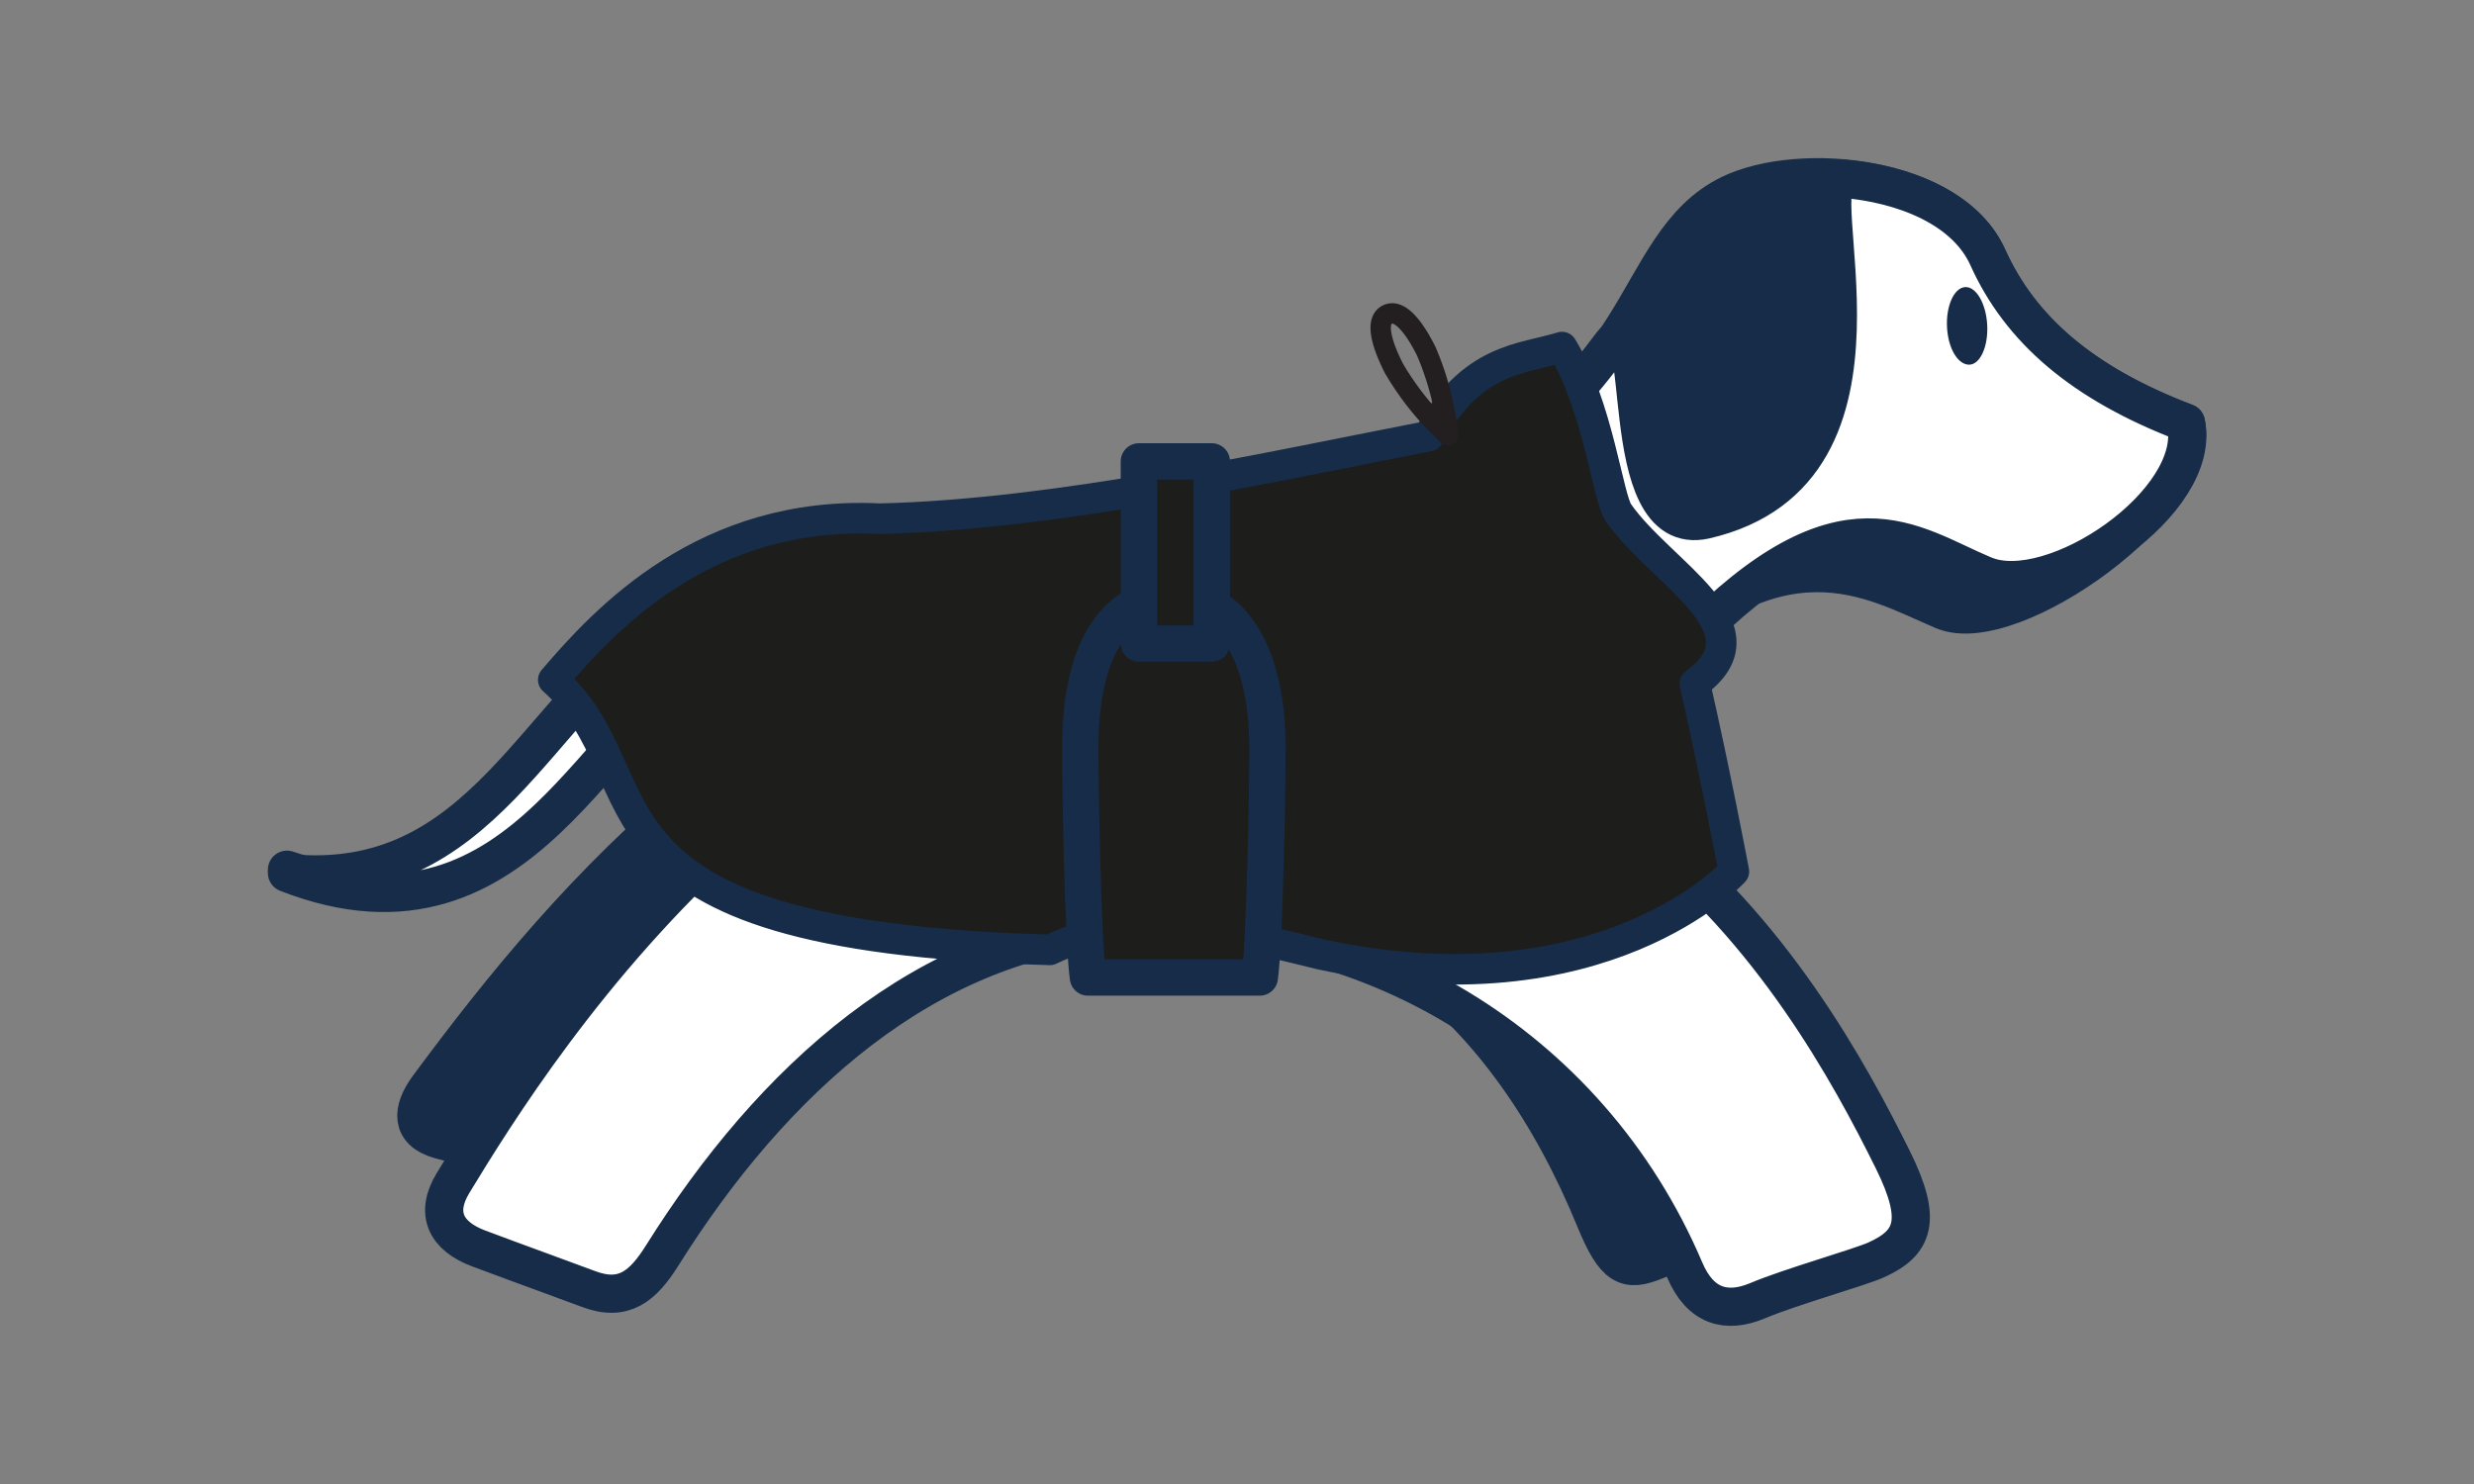<svg id="Vrstva_1" data-name="Vrstva 1" xmlns="http://www.w3.org/2000/svg" viewBox="0 0 250 150"><rect x="0" y="0" width="250" height="150" fill="#808080" stroke="none"/><defs><style>.cls-1,.cls-3{fill:#162c48;}.cls-1,.cls-2,.cls-4,.cls-6{stroke:#162c48;}.cls-1,.cls-2{stroke-linecap:round;stroke-width:3.86px;}.cls-1,.cls-2,.cls-4,.cls-5,.cls-6{stroke-linejoin:round;}.cls-2{fill:#fff;}.cls-4,.cls-6{fill:#1d1d1b;}.cls-4{stroke-width:3.09px;}.cls-5{fill:none;stroke:#231f20;stroke-width:2.06px;}.cls-6{stroke-width:3.68px;}</style></defs><path class="cls-1" d="M220.89,42.74c-10.54-4-16.76-9.51-20-16.68-3.73-8.36-19-9.85-26.06-6.44-10.46,5.08-8,21.64-30.62,27.86C107.52,57.64,77.82,52.27,66,63.12,50.12,77.67,48.8,94.52,29,87.91,53.75,98.15,59.26,70,68.62,69.07c5.87-.58,11,3.26,2.25,10.54-11.47,9.52-20,20-27.6,30.28-1.69,2.3-1.84,4.47,1.16,5.31s18,4.61,18,4.61C70.63,99.47,92,90.52,113.53,89.28c23.08-1.35,38.81,12.39,47.66,34,2,4.89,3.21,5.31,6.05,4.16S184.87,121,184.87,121s-7.66-23.09-25.62-36.83c-3.45-2.64-3.87-6.54,5.06-15.7,15.48-16,24.74-9.86,32.08-6.75C203.36,64.62,222.64,50.69,220.89,42.74Z"/><path class="cls-2" d="M220.89,42.74c-10.54-4-16.76-9.51-20-16.68-2.22-5-8.5-7.5-14.73-8-4.24-.33,7.63,29.53-13.86,34.48C162.8,54.68,167.1,29.1,162.7,35c-4.25,5.64-7.36,9.43-18.45,12.48-36.73,10.16-58.77,2.43-76.62,14.65C53.94,71.52,48.8,90.22,29,88.24c24.46,9.58,32.08-18,41.42-18.89,5.86-.52,12.26,7.14,3.78,14.77-14.8,13.28-24.26,28.62-28.41,35.44-1.89,3.1-.71,5.4,2.58,6.63,4.31,1.62,9.15,3.36,11.1,4.1,3.58,1.35,5.51-.3,7.46-3.41,11-17.55,26.7-32.1,46.89-33.25,23.92-1.35,46.66,11.8,56.42,34.73,1.58,3.72,4.22,4.43,7.35,3.12,3.34-1.41,10.29-3.36,12-4.13,3.77-1.71,4.74-3.94,1.69-10.11-4.34-8.77-12.24-23.32-25.56-33.58-.94-.73-3.86-9.75,5.07-18.91,15.49-15.9,22.33-9.69,29.67-6.63C207.4,61.07,222.64,50.69,220.89,42.74Z"/><path class="cls-3" d="M200.81,32.86c.11,2.16-.71,4-1.83,4s-2.11-1.6-2.23-3.76.7-4,1.82-4.08S200.7,30.69,200.81,32.86Z"/><path class="cls-4" d="M157.84,35.08c-4.1,1.26-9.07,1.06-13.47,9C128.5,47.15,107,52,88.91,52.43c-17.61-.88-27.74,10.13-33,16.29,11.5,10.22,0,25.87,50.18,27.29,8.37-4,16.73-2.2,27.3.44,28.61,6.16,41.82-8.36,41.82-8.36s-2-10.52-3.95-19c7.76-5.62-3.43-11.1-7.72-17.26C162.49,50.36,161.47,41,157.84,35.08Z"/><path class="cls-5" d="M144.12,35.49A29.1,29.1,0,0,1,146.33,44a28.76,28.76,0,0,1-5.49-6.8c-1.7-3.38-1.57-4.94-.66-5.4S142.42,32.12,144.12,35.49Z"/><path class="cls-6" d="M127.3,98.8c.5-3.68.78-18.73.78-23.09,0-10.66-4.23-15.43-9.46-15.43s-9.46,4.29-9.46,15.39c0,4.37.28,19.45.78,23.13Z"/><rect class="cls-6" x="115.09" y="46.64" width="7.36" height="18.41"/></svg>